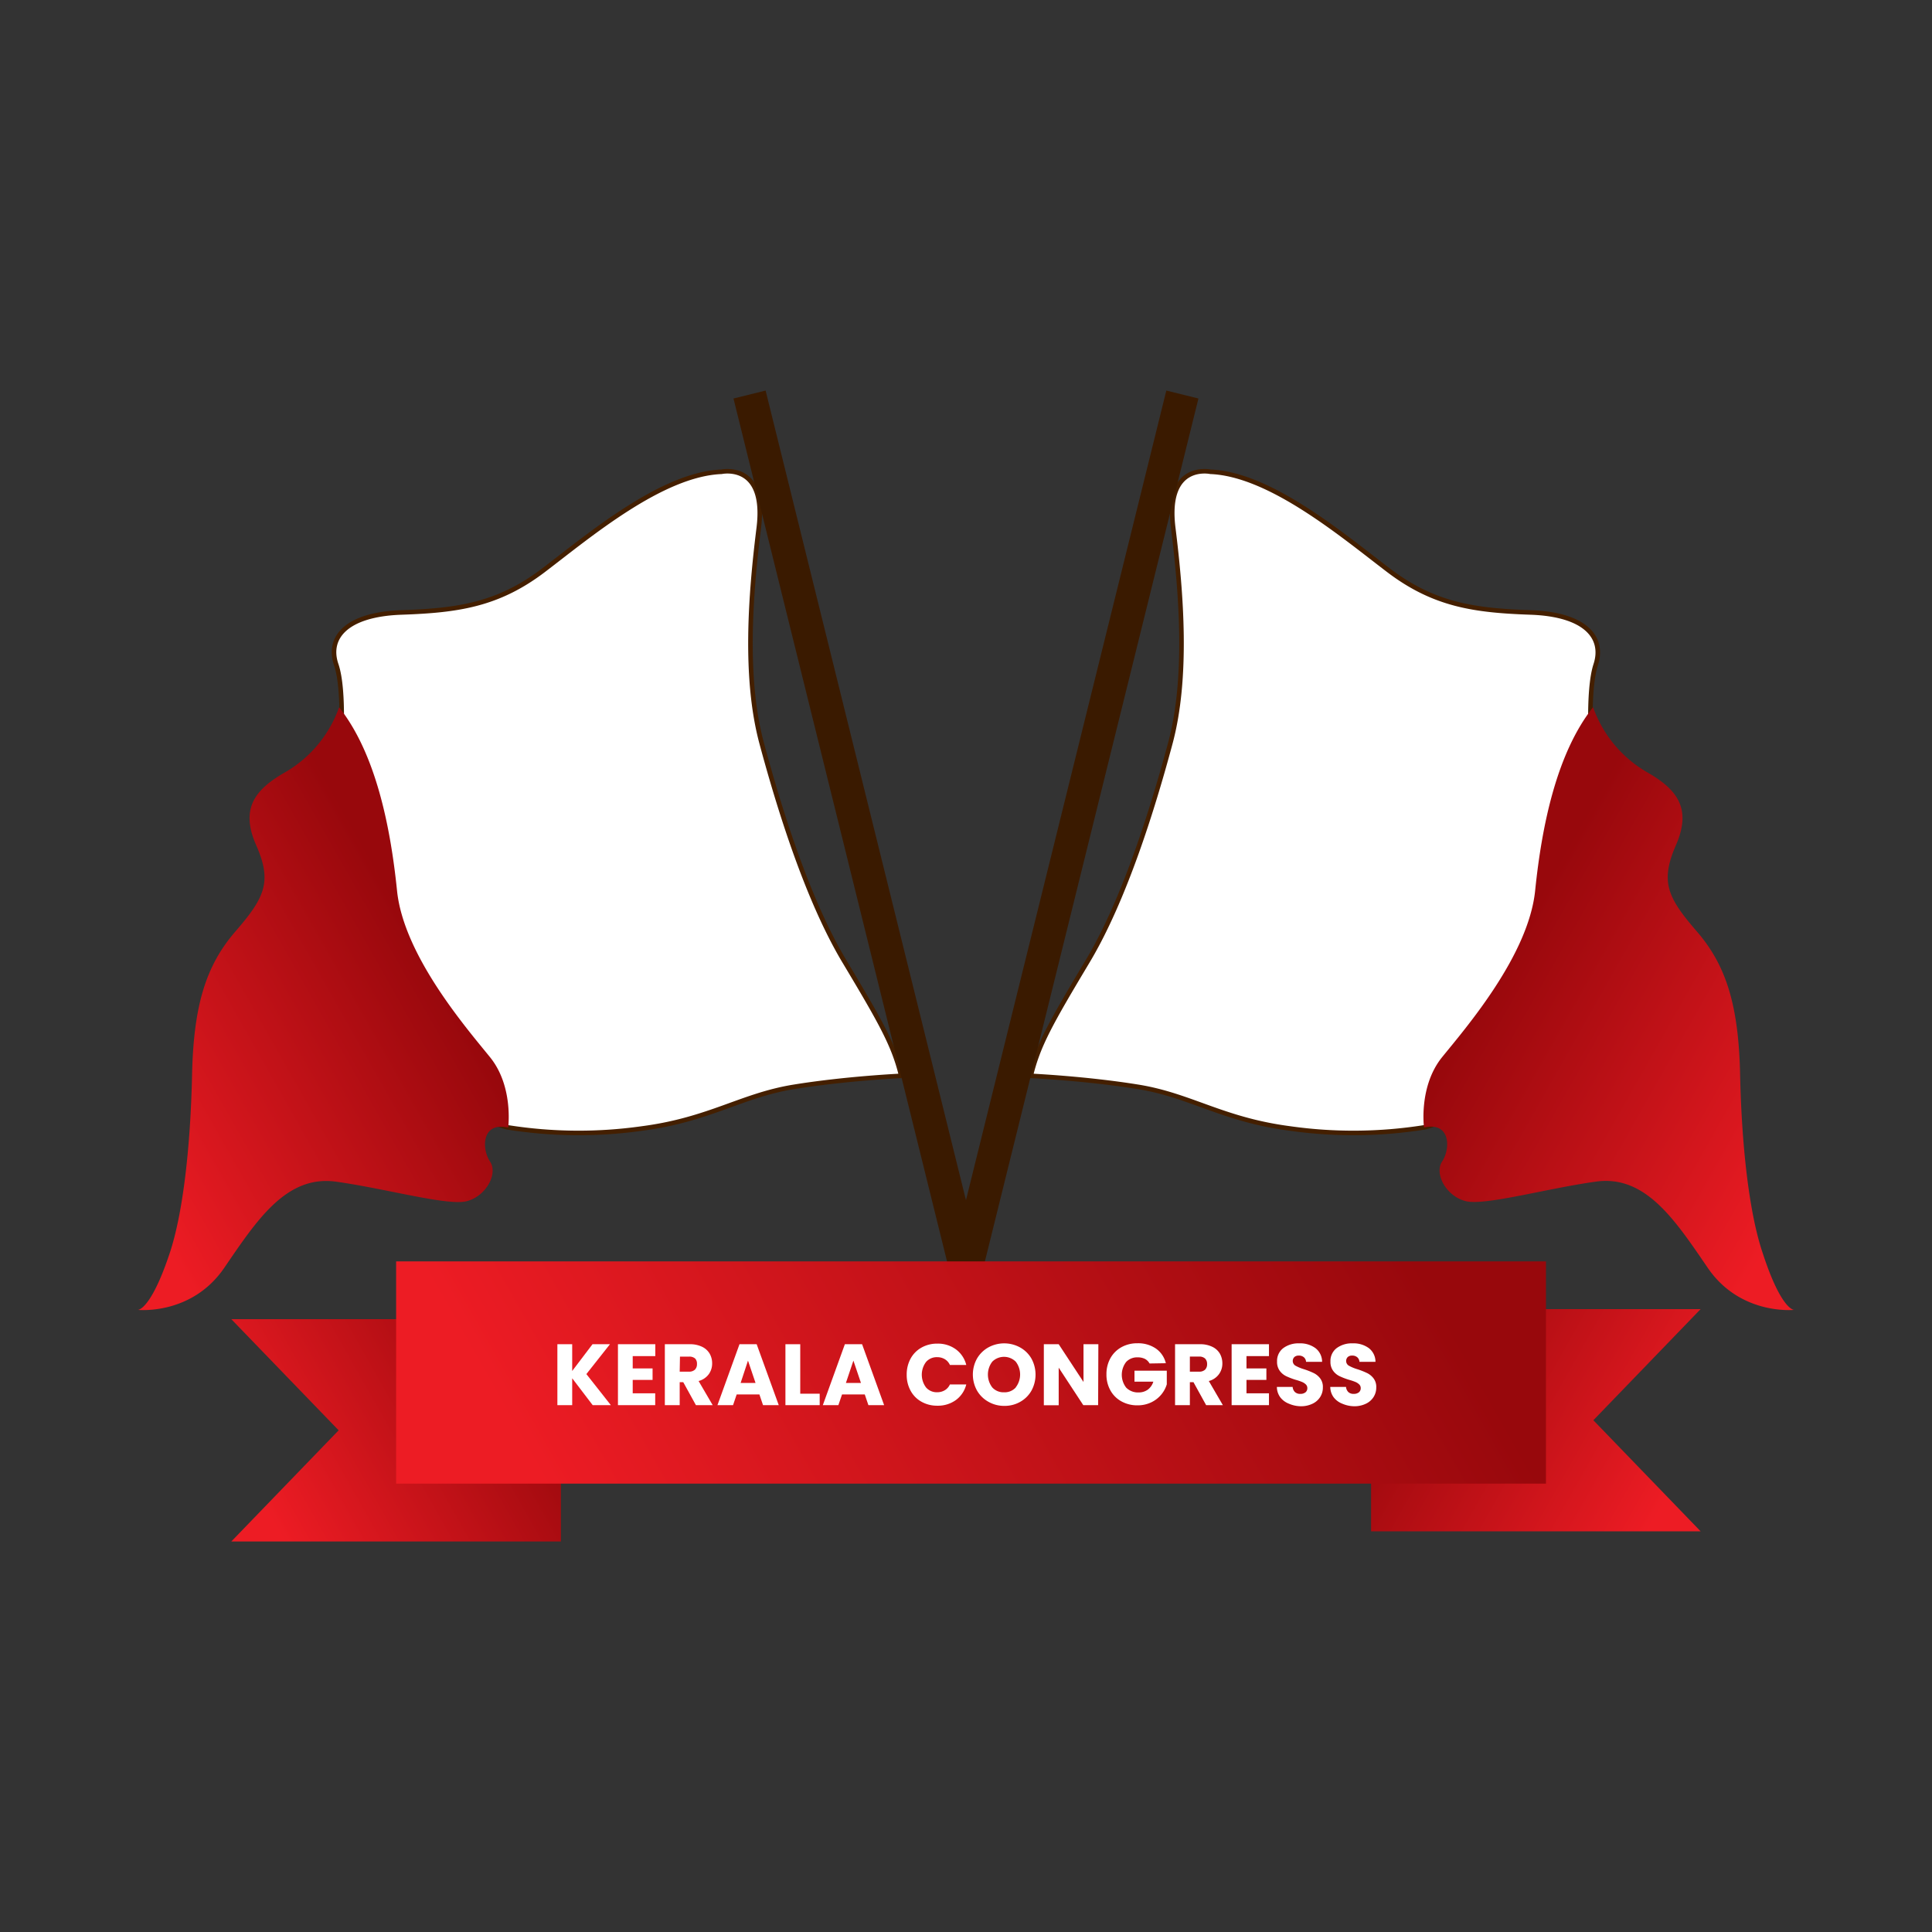 <svg id="Layer_2" data-name="Layer 2" xmlns="http://www.w3.org/2000/svg" xmlns:xlink="http://www.w3.org/1999/xlink" viewBox="0 0 425.2 425.2"><rect x="0" y="0" width="425.2" height="425.2" fill="#333333" stroke="none"/><defs><style>.cls-1,.cls-8{fill:#fff;}.cls-1{stroke:#441f00;stroke-miterlimit:10;}.cls-2{fill:url(#linear-gradient);}.cls-3{fill:#3a1a00;}.cls-4{fill:url(#linear-gradient-2);}.cls-5{fill:url(#linear-gradient-3);}.cls-6{fill:url(#linear-gradient-4);}.cls-7{fill:url(#linear-gradient-5);}</style><linearGradient id="linear-gradient" x1="21.48" y1="248.16" x2="92.53" y2="207.97" gradientUnits="userSpaceOnUse"><stop offset="0" stop-color="#ed1c24"/><stop offset="1" stop-color="#98080c"/></linearGradient><linearGradient id="linear-gradient-2" x1="-2010.61" y1="248.16" x2="-1939.56" y2="207.97" gradientTransform="matrix(-1, 0, 0, 1, -1606.89, 0)" xlink:href="#linear-gradient"/><linearGradient id="linear-gradient-3" x1="57.99" y1="331.3" x2="117.39" y2="297.7" xlink:href="#linear-gradient"/><linearGradient id="linear-gradient-4" x1="-1060.69" y1="329.08" x2="-1001.29" y2="295.48" gradientTransform="matrix(-1, 0, 0, 1, -693.48, 0)" xlink:href="#linear-gradient"/><linearGradient id="linear-gradient-5" x1="131.92" y1="348.33" x2="298.36" y2="254.19" xlink:href="#linear-gradient"/></defs><title>Artboard 1 copy</title><path class="cls-1" d="M74.91,165.69S76,152.13,74,146.28s2.07-11.06,14.36-11.49,21.2-1.63,31.29-9.31,26-21.12,39.15-21.65c0,0,10-2.16,8.19,12.38s-3.25,32.9.64,47.36,10.1,34.46,18.2,48,10.89,18.46,12.51,25.21c0,0-12.1.55-23.64,2.42s-18.51,7.2-33.34,9.15a99.62,99.62,0,0,1-29.51-.22c-4.44-.69-21.27-10.8-21.27-10.8l-15-26.21Z"/><path class="cls-2" d="M30.34,288.28s11.82,1.26,19-9.23S63,258.53,74,260.07s24.45,5.35,28.68,4.3,7-6,5.16-8.75-1.9-8.78,4-7.46c0,0,1.22-9.06-4-15.5s-19-22.37-20.46-36.64-4.73-30.24-12.75-40.36a26.88,26.88,0,0,1-11.82,14.27c-6.68,3.8-10,8-6.43,16.08s1.87,11.54-4.58,19-9.2,16.21-9.53,31.55-1.93,30.33-4.95,39.33C33.13,288.43,30.34,288.28,30.34,288.28Z"/><rect class="cls-3" x="189.54" y="83.38" width="7.28" height="234.85" transform="translate(-42.59 52.3) rotate(-13.9)"/><path class="cls-1" d="M350.28,165.69s-1-13.56.91-19.41-2.07-11.06-14.36-11.49-21.19-1.63-31.28-9.31-26-21.12-39.15-21.65c0,0-10-2.16-8.19,12.38s3.24,32.9-.64,47.36-10.1,34.46-18.2,48-10.89,18.46-12.51,25.21c0,0,12.09.55,23.64,2.42s18.51,7.2,33.34,9.15a99.63,99.63,0,0,0,29.51-.22c4.44-.69,21.26-10.8,21.26-10.8l15.05-26.21Z"/><path class="cls-4" d="M394.86,288.28s-11.82,1.26-19-9.23-13.68-20.52-24.61-19-24.45,5.35-28.68,4.3-7-6-5.17-8.75,1.91-8.78-4-7.46c0,0-1.22-9.06,4-15.5s19-22.37,20.46-36.64,4.73-30.24,12.75-40.36a26.86,26.86,0,0,0,11.81,14.27c6.69,3.8,9.95,8,6.43,16.08s-1.86,11.54,4.59,19,9.2,16.21,9.53,31.55,1.93,30.33,5,39.33C392.07,288.43,394.86,288.28,394.86,288.28Z"/><rect class="cls-3" x="228.38" y="83.38" width="7.28" height="234.85" transform="translate(409 451.48) rotate(-166.1)"/><polygon class="cls-5" points="123.44 339.25 50.91 339.25 74.53 314.79 50.91 290.33 123.44 290.33 123.44 339.25"/><polygon class="cls-6" points="301.75 337.02 374.28 337.02 350.67 312.57 374.28 288.11 301.75 288.11 301.75 337.02"/><rect class="cls-7" x="87.18" y="277.61" width="253.06" height="48.91"/><path class="cls-8" d="M130.44,309.25l-4.51-5.92v5.92h-3.26V295.84h3.26v5.89l4.47-5.89h3.84l-5.19,6.57,5.39,6.84Z"/><path class="cls-8" d="M139.25,298.46v2.71h4.37v2.52h-4.37v2.95h4.95v2.61H136V295.84h8.22v2.62Z"/><path class="cls-8" d="M153.16,309.25l-2.79-5.06h-.78v5.06h-3.27V295.84h5.48a6.06,6.06,0,0,1,2.71.56,3.85,3.85,0,0,1,1.67,1.51,4.25,4.25,0,0,1,.55,2.15,4,4,0,0,1-.75,2.39,4.09,4.09,0,0,1-2.23,1.49l3.1,5.31Zm-3.57-7.37h2a1.87,1.87,0,0,0,1.35-.44,1.66,1.66,0,0,0,.45-1.24A1.63,1.63,0,0,0,153,299a1.87,1.87,0,0,0-1.35-.43h-2Z"/><path class="cls-8" d="M167.13,306.89h-5l-.8,2.36H157.9l4.85-13.41h3.78l4.86,13.41h-3.46Zm-.85-2.53-1.66-4.91L163,304.36Z"/><path class="cls-8" d="M176.12,306.73h4.28v2.52h-7.54V295.84h3.26Z"/><path class="cls-8" d="M190.32,306.89h-5l-.81,2.36h-3.42l4.85-13.41h3.79l4.85,13.41h-3.46Zm-.84-2.53-1.66-4.91-1.65,4.91Z"/><path class="cls-8" d="M200.41,299a6.14,6.14,0,0,1,2.4-2.42,6.92,6.92,0,0,1,3.48-.87,6.66,6.66,0,0,1,4.09,1.26,6.08,6.08,0,0,1,2.28,3.44h-3.6a2.83,2.83,0,0,0-1.13-1.28,3.23,3.23,0,0,0-1.67-.44,3.12,3.12,0,0,0-2.45,1.05,4.67,4.67,0,0,0,0,5.62,3.12,3.12,0,0,0,2.45,1.05,3.23,3.23,0,0,0,1.67-.44,2.83,2.83,0,0,0,1.13-1.28h3.6a6.05,6.05,0,0,1-2.28,3.43,6.71,6.71,0,0,1-4.09,1.25,6.92,6.92,0,0,1-3.48-.87,6.07,6.07,0,0,1-2.4-2.42,7.18,7.18,0,0,1-.86-3.53A7.26,7.26,0,0,1,200.41,299Z"/><path class="cls-8" d="M217.54,308.51a6.59,6.59,0,0,1-2.51-2.46,7.25,7.25,0,0,1,0-7.07,6.63,6.63,0,0,1,2.51-2.45,7.26,7.26,0,0,1,6.93,0A6.51,6.51,0,0,1,227,299a7.36,7.36,0,0,1,0,7.07,6.47,6.47,0,0,1-2.49,2.46,6.87,6.87,0,0,1-3.45.88A6.94,6.94,0,0,1,217.54,308.51Zm6-3.17a4.63,4.63,0,0,0,0-5.67,3.67,3.67,0,0,0-5.15,0,4.66,4.66,0,0,0,0,5.69,3.34,3.34,0,0,0,2.59,1.06A3.29,3.29,0,0,0,223.57,305.34Z"/><path class="cls-8" d="M241.68,309.25h-3.27L233,301v8.27h-3.27V295.84H233l5.46,8.31v-8.31h3.27Z"/><path class="cls-8" d="M253,300.08a2.49,2.49,0,0,0-1-1,3.47,3.47,0,0,0-1.6-.35,3.31,3.31,0,0,0-2.54,1,4.61,4.61,0,0,0,0,5.67,3.64,3.64,0,0,0,2.76,1.05,3.36,3.36,0,0,0,2-.62,3.48,3.48,0,0,0,1.21-1.75h-4.15v-2.41h7.11v3a6.39,6.39,0,0,1-1.23,2.27,6.5,6.5,0,0,1-2.21,1.7,6.87,6.87,0,0,1-3,.65,7.14,7.14,0,0,1-3.54-.87,6.15,6.15,0,0,1-2.43-2.42,7.08,7.08,0,0,1-.87-3.53,7.15,7.15,0,0,1,.87-3.55,6.25,6.25,0,0,1,2.42-2.42,7.08,7.08,0,0,1,3.53-.87,6.9,6.9,0,0,1,4.06,1.16,5.47,5.47,0,0,1,2.19,3.23Z"/><path class="cls-8" d="M265.45,309.25l-2.79-5.06h-.79v5.06h-3.26V295.84h5.48a6,6,0,0,1,2.7.56,3.82,3.82,0,0,1,1.68,1.51,4.35,4.35,0,0,1,.55,2.15,3.94,3.94,0,0,1-.76,2.39,4,4,0,0,1-2.22,1.49l3.09,5.31Zm-3.58-7.37h2a1.87,1.87,0,0,0,1.35-.44,1.69,1.69,0,0,0,.44-1.24,1.66,1.66,0,0,0-.44-1.21,1.87,1.87,0,0,0-1.35-.43h-2Z"/><path class="cls-8" d="M274.33,298.46v2.71h4.38v2.52h-4.38v2.95h4.95v2.61h-8.22V295.84h8.22v2.62Z"/><path class="cls-8" d="M283.62,308.91a4.37,4.37,0,0,1-1.87-1.41,3.88,3.88,0,0,1-.73-2.26h3.47a1.74,1.74,0,0,0,.52,1.14,1.67,1.67,0,0,0,1.15.39,1.8,1.8,0,0,0,1.14-.33,1.14,1.14,0,0,0,.42-.93,1.09,1.09,0,0,0-.33-.82,2.66,2.66,0,0,0-.82-.54,12.14,12.14,0,0,0-1.39-.47,15.4,15.4,0,0,1-2.12-.81,3.79,3.79,0,0,1-1.41-1.18,3.28,3.28,0,0,1-.59-2.05,3.53,3.53,0,0,1,1.35-2.93,5.57,5.57,0,0,1,3.54-1.06,5.64,5.64,0,0,1,3.57,1.06,3.8,3.8,0,0,1,1.45,3h-3.53a1.42,1.42,0,0,0-.48-1,1.67,1.67,0,0,0-1.13-.37,1.39,1.39,0,0,0-.95.31,1.21,1.21,0,0,0,.24,1.92,9.54,9.54,0,0,0,1.92.79,17.08,17.08,0,0,1,2.11.84,4,4,0,0,1,1.4,1.16,3.1,3.1,0,0,1,.59,2,3.81,3.81,0,0,1-.58,2.08,4,4,0,0,1-1.69,1.49,5.78,5.78,0,0,1-2.62.56A6.81,6.81,0,0,1,283.62,308.91Z"/><path class="cls-8" d="M295.37,308.91a4.37,4.37,0,0,1-1.87-1.41,3.88,3.88,0,0,1-.73-2.26h3.47a1.74,1.74,0,0,0,.52,1.14,1.67,1.67,0,0,0,1.15.39,1.8,1.8,0,0,0,1.14-.33,1.14,1.14,0,0,0,.42-.93,1.09,1.09,0,0,0-.33-.82,2.66,2.66,0,0,0-.82-.54,12.14,12.14,0,0,0-1.39-.47,15.4,15.4,0,0,1-2.12-.81,3.79,3.79,0,0,1-1.41-1.18,3.28,3.28,0,0,1-.59-2.05,3.53,3.53,0,0,1,1.35-2.93,5.57,5.57,0,0,1,3.54-1.06,5.64,5.64,0,0,1,3.57,1.06,3.8,3.8,0,0,1,1.45,3h-3.53a1.42,1.42,0,0,0-.48-1,1.67,1.67,0,0,0-1.13-.37,1.39,1.39,0,0,0-.95.31,1.21,1.21,0,0,0,.24,1.92,9.54,9.54,0,0,0,1.92.79,17.08,17.08,0,0,1,2.11.84,4,4,0,0,1,1.4,1.16,3.1,3.1,0,0,1,.59,2,3.81,3.81,0,0,1-.58,2.08,4,4,0,0,1-1.69,1.49,5.78,5.78,0,0,1-2.62.56A6.81,6.81,0,0,1,295.37,308.91Z"/></svg>